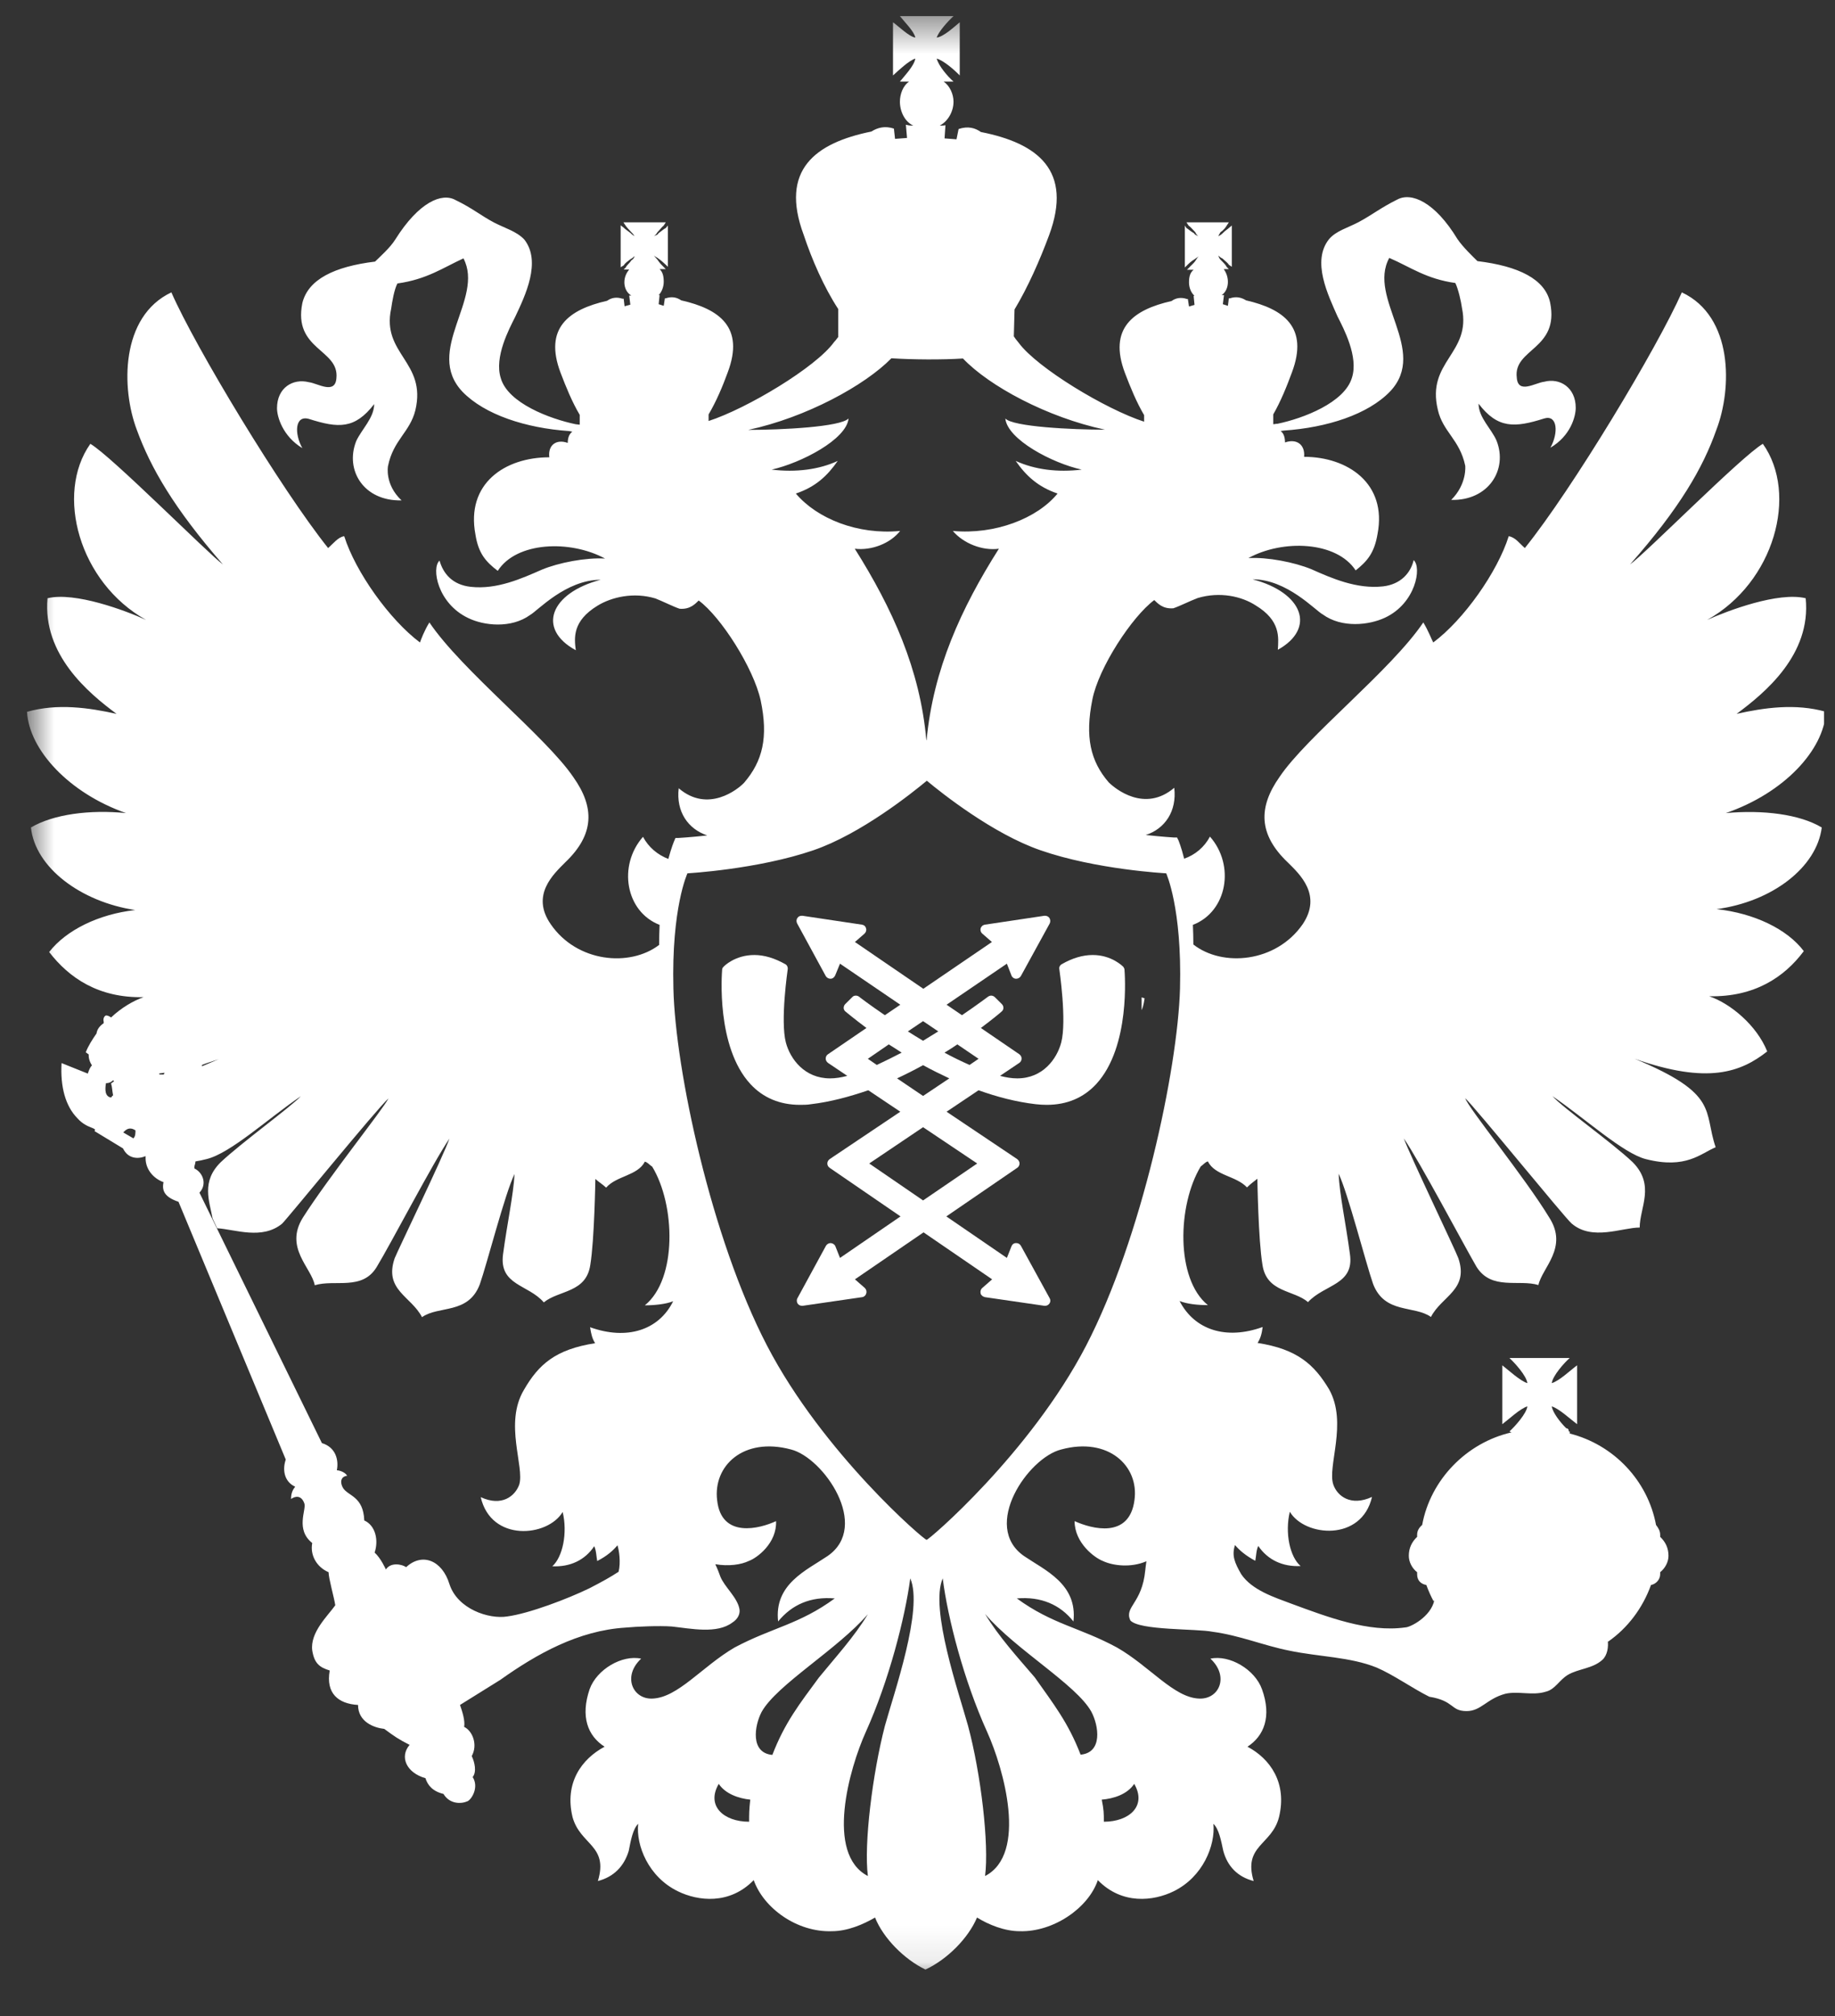 <?xml version="1.0" encoding="UTF-8"?> <svg xmlns="http://www.w3.org/2000/svg" width="51" height="56" viewBox="0 0 51 56" fill="none"><rect x="0" y="0" width="51" height="56" fill="#333333" stroke="none"/><g clip-path="url(#clip0_3530_1363)"><mask id="mask0_3530_1363" style="mask-type:luminance" maskUnits="userSpaceOnUse" x="0" y="0" width="260" height="55"><path d="M259.221 0.448H0.751V54.91H259.221V0.448Z" fill="white"></path></mask><g mask="url(#mask0_3530_1363)"><path d="M31.221 26.856C31.208 26.844 30.901 26.527 30.37 26.527C30.089 26.527 29.801 26.615 29.513 26.78C29.462 26.806 29.43 26.863 29.442 26.92C29.442 26.932 29.654 28.351 29.494 28.96C29.372 29.416 28.982 29.954 28.272 29.954C28.118 29.954 27.965 29.929 27.798 29.885H27.792L28.329 29.524C28.368 29.498 28.393 29.454 28.393 29.403C28.393 29.352 28.368 29.314 28.329 29.283L27.261 28.554C27.6 28.301 27.811 28.123 27.837 28.098C27.869 28.073 27.888 28.035 27.888 27.997C27.888 27.959 27.875 27.921 27.843 27.889L27.651 27.699C27.626 27.674 27.587 27.655 27.549 27.655C27.517 27.655 27.485 27.667 27.459 27.686C27.447 27.693 27.165 27.908 26.736 28.199L26.308 27.908L27.984 26.768L28.112 27.097C28.131 27.148 28.182 27.186 28.24 27.186C28.24 27.186 28.24 27.186 28.246 27.186C28.297 27.186 28.349 27.154 28.374 27.11L29.174 25.652C29.199 25.602 29.193 25.545 29.167 25.5C29.142 25.462 29.097 25.437 29.046 25.437C29.04 25.437 29.033 25.437 29.027 25.437L27.376 25.684C27.319 25.691 27.274 25.729 27.255 25.785C27.242 25.836 27.255 25.893 27.299 25.931L27.568 26.166L25.662 27.465L23.761 26.166L24.03 25.931C24.069 25.893 24.088 25.836 24.069 25.785C24.056 25.729 24.011 25.691 23.953 25.684L22.303 25.437C22.296 25.437 22.29 25.437 22.284 25.437C22.232 25.437 22.188 25.456 22.162 25.5C22.13 25.545 22.13 25.602 22.156 25.652L22.949 27.11C22.974 27.154 23.026 27.186 23.077 27.186C23.083 27.186 23.083 27.186 23.083 27.186C23.141 27.186 23.186 27.148 23.211 27.097L23.346 26.768L25.022 27.908L24.593 28.199C24.165 27.908 23.883 27.693 23.877 27.686C23.851 27.667 23.819 27.655 23.787 27.655C23.749 27.655 23.71 27.667 23.685 27.699L23.493 27.889C23.467 27.914 23.448 27.952 23.448 27.997C23.448 28.035 23.467 28.073 23.499 28.098C23.531 28.123 23.742 28.301 24.081 28.554L23.013 29.283C22.974 29.308 22.949 29.352 22.949 29.403C22.949 29.454 22.974 29.492 23.013 29.524L23.55 29.885C23.55 29.885 23.55 29.885 23.544 29.885C23.378 29.929 23.224 29.954 23.07 29.954C22.36 29.954 21.964 29.416 21.842 28.96C21.682 28.351 21.893 26.932 21.893 26.92C21.9 26.863 21.874 26.806 21.823 26.78C21.529 26.615 21.241 26.527 20.966 26.527C20.428 26.527 20.121 26.837 20.108 26.856C20.083 26.875 20.07 26.913 20.07 26.939C20.064 27.027 19.897 29.074 20.857 30.113C21.209 30.493 21.676 30.689 22.232 30.689C22.328 30.689 22.437 30.689 22.54 30.671C23.083 30.607 23.614 30.461 24.133 30.284L25.022 30.88L23.058 32.197C23.019 32.229 22.994 32.267 22.994 32.318C22.994 32.362 23.013 32.407 23.058 32.438L25.028 33.788L23.346 34.941L23.218 34.618C23.198 34.567 23.147 34.535 23.09 34.529C23.09 34.529 23.09 34.529 23.083 34.529C23.032 34.529 22.981 34.56 22.955 34.605L22.162 36.062C22.136 36.106 22.143 36.17 22.168 36.208C22.194 36.246 22.239 36.271 22.29 36.271C22.296 36.271 22.303 36.271 22.309 36.271L23.96 36.031C24.017 36.024 24.062 35.98 24.075 35.929C24.094 35.872 24.075 35.815 24.037 35.777L23.761 35.536L25.668 34.231L27.574 35.536L27.299 35.777C27.255 35.815 27.242 35.872 27.255 35.929C27.267 35.98 27.319 36.018 27.376 36.031L29.027 36.271C29.033 36.271 29.04 36.271 29.046 36.271C29.091 36.271 29.135 36.252 29.167 36.208C29.199 36.163 29.199 36.106 29.174 36.062L28.374 34.605C28.349 34.56 28.304 34.529 28.246 34.529H28.24C28.176 34.529 28.131 34.567 28.112 34.618L27.984 34.941L26.301 33.788L28.272 32.438C28.31 32.413 28.336 32.368 28.336 32.318C28.336 32.267 28.31 32.229 28.272 32.197L26.308 30.88L27.197 30.284C27.709 30.468 28.24 30.607 28.784 30.671C28.892 30.683 28.995 30.689 29.091 30.689C29.654 30.689 30.114 30.493 30.466 30.113C31.426 29.074 31.259 27.027 31.253 26.939C31.253 26.913 31.24 26.882 31.221 26.856ZM25.655 28.364L26.077 28.649C25.943 28.732 25.802 28.82 25.655 28.909C25.508 28.82 25.367 28.738 25.233 28.649L25.655 28.364ZM24.12 29.41L24.702 29.01C24.817 29.08 24.932 29.156 25.06 29.239C24.83 29.359 24.599 29.473 24.369 29.581L24.12 29.41ZM27.159 32.318L25.655 33.344L24.158 32.318L25.655 31.31L27.159 32.318ZM25.655 30.442L24.932 29.954C25.188 29.834 25.425 29.714 25.655 29.587C25.885 29.714 26.129 29.834 26.384 29.954L25.655 30.442ZM26.947 29.581C26.717 29.479 26.48 29.365 26.25 29.239C26.378 29.163 26.493 29.087 26.608 29.01L27.197 29.41L26.947 29.581Z" fill="white"></path><path d="M31.729 28.059C31.786 27.945 31.811 27.729 31.811 27.729L31.729 27.704V28.059Z" fill="white"></path><path d="M50.632 22.985C50.018 22.617 49.001 22.49 47.965 22.585C49.583 22.028 50.69 20.837 50.748 19.772C49.903 19.532 49.027 19.658 48.265 19.829C49.052 19.247 50.344 18.182 50.185 16.617C49.423 16.433 48.029 16.959 47.447 17.219C49.315 16.18 49.986 13.722 48.995 12.328C48.406 12.67 45.738 15.369 45.303 15.679C46.685 14.114 47.331 12.993 47.702 11.941C48.144 10.795 48.176 8.792 46.743 8.121C46.065 9.654 43.698 13.589 42.38 15.223C42.233 15.097 42.117 14.925 41.932 14.894C41.618 15.889 40.684 17.213 39.834 17.846C39.789 17.764 39.706 17.536 39.558 17.289C38.656 18.625 36.315 20.457 35.56 21.584C34.971 22.421 34.971 23.175 35.79 23.954C36.123 24.283 36.75 24.86 36.206 25.671C35.464 26.742 33.974 26.868 33.167 26.235C33.167 26.045 33.161 25.861 33.154 25.69C34.108 25.323 34.332 24.036 33.628 23.238C33.474 23.529 33.219 23.745 32.911 23.852C32.828 23.517 32.758 23.358 32.752 23.339L32.713 23.263H32.63C32.624 23.263 32.31 23.244 31.843 23.194C32.374 23.023 32.713 22.535 32.636 21.882C31.817 22.579 30.999 21.914 30.813 21.73C30.301 21.135 30.154 20.463 30.359 19.436C30.532 18.543 31.466 17.124 32.08 16.668C32.169 16.75 32.31 16.921 32.611 16.896C32.783 16.839 33.071 16.693 33.289 16.611C33.909 16.427 34.511 16.566 34.895 16.814C35.598 17.238 35.534 17.707 35.515 18.049C36.584 17.453 36.213 16.459 34.812 16.091C35.771 16.091 36.558 16.959 36.763 17.067C37.294 17.453 38.055 17.365 38.496 17.156C39.347 16.756 39.52 15.762 39.29 15.559C39.207 15.914 38.931 16.231 38.439 16.288C37.71 16.37 37.006 16.06 36.449 15.812C35.976 15.616 35.215 15.47 34.696 15.502C35.656 14.976 37.147 15.033 37.678 15.844C37.997 15.591 38.196 15.363 38.285 14.837C38.56 13.418 37.441 12.689 36.245 12.689C36.276 12.347 36.033 12.176 35.714 12.29C35.714 12.144 35.675 12.03 35.592 11.973C35.618 11.973 35.656 11.96 35.681 11.96C36.884 11.878 38.023 11.511 38.637 10.871C39.712 9.73 37.997 8.286 38.612 7.164C39.2 7.418 39.635 7.747 40.448 7.861C40.531 8.032 40.608 8.374 40.633 8.558C40.895 9.825 39.635 10.034 39.962 11.384C40.102 11.998 40.569 12.207 40.723 12.936C40.723 12.936 40.78 13.443 40.333 13.886C41.369 13.912 41.913 13.044 41.593 12.239C41.452 11.91 41.094 11.599 41.094 11.213C41.625 11.91 42.098 11.884 42.917 11.624C43.288 11.511 43.32 12.024 43.09 12.436C43.653 12.106 43.794 11.568 43.794 11.327C43.794 10.757 43.346 10.49 42.917 10.604C42.674 10.63 42.188 10.959 42.156 10.49C42.053 9.679 43.346 9.711 43.083 8.406C42.943 7.753 42.207 7.392 41.062 7.253C40.947 7.139 40.659 6.866 40.505 6.638C39.878 5.606 39.226 5.333 38.836 5.542C38.375 5.77 38.138 5.967 37.761 6.169C37.46 6.328 37.14 6.41 36.942 6.638C36.443 7.253 36.916 8.203 37.172 8.786C37.345 9.128 37.761 9.908 37.575 10.49C37.37 11.187 36.213 11.624 35.509 11.77C35.464 11.77 35.432 11.783 35.387 11.783V11.511C35.592 11.156 35.765 10.731 35.906 10.345C36.379 9.09 35.675 8.583 34.632 8.343C34.498 8.26 34.357 8.229 34.184 8.286H34.153L34.127 8.495L33.986 8.45L34.018 8.197H33.954C34.076 8.115 34.127 7.969 34.127 7.829C34.127 7.677 34.069 7.557 34.012 7.475H34.153L34.095 7.418C34.069 7.361 34.012 7.304 33.922 7.215C33.897 7.189 33.865 7.132 33.865 7.101C33.89 7.126 33.922 7.158 33.98 7.183C34.037 7.24 34.121 7.297 34.153 7.354L34.236 7.411V6.264L34.153 6.334C34.127 6.36 34.037 6.417 33.98 6.48C33.922 6.537 33.897 6.537 33.865 6.562C33.865 6.537 33.89 6.505 33.922 6.448C34.012 6.391 34.069 6.309 34.095 6.264L34.153 6.176H32.975L33.033 6.264C33.091 6.302 33.161 6.391 33.219 6.448C33.244 6.505 33.276 6.537 33.302 6.562C33.27 6.537 33.219 6.537 33.187 6.48C33.084 6.423 33.033 6.366 32.975 6.334L32.931 6.264V7.43L32.988 7.373C33.046 7.316 33.103 7.259 33.199 7.202C33.231 7.177 33.282 7.145 33.315 7.12C33.282 7.145 33.257 7.202 33.231 7.234C33.174 7.323 33.097 7.373 33.046 7.437L32.988 7.494H33.174C33.071 7.576 33.046 7.696 33.046 7.848C33.046 7.988 33.103 8.134 33.199 8.216H33.174L33.199 8.469L33.046 8.514L33.014 8.305H32.988C32.816 8.248 32.675 8.279 32.56 8.362C31.498 8.602 30.794 9.116 31.267 10.364C31.414 10.75 31.587 11.175 31.798 11.53V11.713C30.736 11.371 28.823 10.218 28.312 9.521C28.254 9.451 28.209 9.394 28.184 9.35H28.177L28.197 8.596C28.567 7.981 28.9 7.228 29.156 6.537C29.828 4.731 28.836 3.977 27.262 3.667C27.103 3.553 26.904 3.496 26.642 3.584L26.584 3.87L26.252 3.844L26.277 3.477C26.233 3.489 26.175 3.489 26.117 3.489C26.341 3.375 26.501 3.103 26.501 2.824C26.501 2.621 26.399 2.381 26.226 2.267H26.501C26.341 2.127 26.085 1.829 26.034 1.627C26.233 1.684 26.533 1.95 26.674 2.096V0.619C26.533 0.733 26.233 1.018 26.034 1.044C26.085 0.879 26.341 0.594 26.501 0.448H25.011C25.126 0.594 25.414 0.879 25.439 1.044C25.266 1.018 24.979 0.733 24.819 0.619V2.096C24.979 1.95 25.26 1.684 25.439 1.627C25.414 1.823 25.126 2.121 25.011 2.267H25.266C25.094 2.381 25.011 2.621 25.011 2.824C25.011 3.103 25.151 3.382 25.382 3.489C25.324 3.489 25.267 3.489 25.177 3.464L25.209 3.832L24.876 3.857L24.844 3.572C24.588 3.489 24.39 3.546 24.217 3.654C22.656 3.971 21.665 4.719 22.337 6.524C22.567 7.215 22.899 7.975 23.296 8.583V9.363C23.27 9.388 23.238 9.445 23.181 9.502C22.682 10.199 20.756 11.352 19.694 11.694V11.511C19.905 11.156 20.085 10.731 20.225 10.345C20.699 9.09 19.995 8.583 18.933 8.343C18.811 8.26 18.677 8.229 18.504 8.286H18.479L18.447 8.495L18.306 8.45L18.332 8.197H18.306C18.389 8.115 18.447 7.969 18.447 7.829C18.447 7.677 18.421 7.557 18.332 7.475H18.504L18.447 7.418C18.389 7.361 18.332 7.304 18.274 7.215C18.248 7.189 18.204 7.132 18.172 7.101C18.204 7.126 18.274 7.158 18.3 7.183C18.383 7.24 18.44 7.297 18.504 7.354L18.562 7.411V6.264L18.504 6.334C18.447 6.36 18.389 6.417 18.3 6.48C18.274 6.537 18.204 6.537 18.172 6.562C18.204 6.537 18.242 6.505 18.274 6.448C18.332 6.391 18.389 6.309 18.447 6.264L18.504 6.176H17.327L17.385 6.264C17.41 6.302 17.487 6.391 17.545 6.448C17.602 6.505 17.628 6.537 17.628 6.562C17.609 6.531 17.577 6.531 17.526 6.474C17.455 6.417 17.366 6.36 17.34 6.328L17.25 6.258V7.424L17.34 7.367C17.366 7.31 17.455 7.253 17.526 7.196C17.583 7.17 17.609 7.139 17.634 7.113C17.634 7.139 17.609 7.196 17.551 7.228C17.494 7.316 17.417 7.367 17.391 7.43L17.334 7.487H17.487C17.417 7.57 17.353 7.69 17.353 7.842C17.353 7.981 17.41 8.127 17.545 8.21H17.487L17.519 8.463L17.359 8.507L17.334 8.298H17.302C17.129 8.241 16.988 8.273 16.873 8.355C15.811 8.596 15.107 9.109 15.581 10.357C15.728 10.744 15.901 11.168 16.112 11.523V11.796C16.067 11.796 16.029 11.783 15.996 11.783C15.293 11.637 14.116 11.2 13.918 10.503C13.732 9.92 14.148 9.141 14.32 8.799C14.595 8.216 15.056 7.266 14.57 6.651C14.352 6.423 14.039 6.341 13.732 6.182C13.361 5.986 13.13 5.783 12.657 5.555C12.28 5.346 11.64 5.612 10.987 6.651C10.847 6.879 10.546 7.145 10.424 7.266C9.292 7.405 8.563 7.76 8.403 8.419C8.141 9.724 9.433 9.698 9.35 10.503C9.318 10.972 8.819 10.643 8.588 10.617C8.141 10.503 7.699 10.769 7.699 11.339C7.699 11.58 7.859 12.119 8.403 12.448C8.173 12.036 8.198 11.523 8.588 11.637C9.407 11.897 9.861 11.922 10.399 11.225C10.399 11.605 10.053 11.922 9.9 12.252C9.58 13.063 10.111 13.924 11.16 13.899C10.687 13.456 10.783 12.949 10.783 12.949C10.93 12.22 11.39 12.011 11.544 11.396C11.864 10.047 10.597 9.838 10.872 8.571C10.898 8.387 10.955 8.045 11.045 7.874C11.864 7.76 12.312 7.437 12.881 7.177C13.47 8.298 11.774 9.743 12.855 10.883C13.476 11.523 14.621 11.891 15.811 11.973C15.837 11.973 15.875 11.986 15.907 11.992C15.824 12.049 15.779 12.157 15.779 12.303C15.466 12.188 15.223 12.36 15.267 12.702C14.033 12.702 12.945 13.43 13.214 14.849C13.297 15.375 13.502 15.603 13.834 15.857C14.352 15.046 15.843 14.989 16.816 15.515C16.284 15.483 15.523 15.629 15.056 15.825C14.506 16.066 13.809 16.383 13.079 16.3C12.574 16.243 12.318 15.933 12.216 15.572C11.985 15.774 12.158 16.763 13.015 17.168C13.444 17.378 14.205 17.466 14.736 17.08C14.941 16.966 15.728 16.104 16.694 16.104C15.299 16.471 14.909 17.466 16.003 18.062C15.958 17.72 15.907 17.251 16.604 16.826C16.995 16.585 17.609 16.44 18.216 16.623C18.428 16.706 18.716 16.852 18.888 16.909C19.189 16.934 19.33 16.763 19.419 16.68C20.04 17.137 20.942 18.556 21.14 19.449C21.358 20.476 21.198 21.141 20.68 21.743C20.507 21.927 19.675 22.592 18.863 21.895C18.786 22.547 19.125 23.029 19.656 23.206C19.183 23.257 18.863 23.276 18.856 23.276H18.773L18.741 23.352C18.735 23.365 18.664 23.529 18.575 23.859C18.28 23.745 18.025 23.536 17.871 23.244C17.167 24.043 17.385 25.323 18.332 25.69C18.325 25.867 18.319 26.051 18.319 26.247C17.506 26.868 16.035 26.735 15.306 25.671C14.743 24.86 15.389 24.277 15.709 23.954C16.528 23.175 16.528 22.421 15.933 21.584C15.171 20.463 12.836 18.625 11.934 17.289C11.787 17.529 11.704 17.758 11.672 17.846C10.828 17.213 9.881 15.889 9.567 14.894C9.394 14.919 9.266 15.097 9.119 15.223C7.814 13.589 5.434 9.654 4.763 8.121C3.342 8.792 3.368 10.795 3.803 11.941C4.187 12.993 4.833 14.114 6.196 15.679C5.767 15.363 3.099 12.67 2.511 12.328C1.526 13.722 2.197 16.18 4.059 17.219C3.49 16.959 2.082 16.433 1.321 16.617C1.18 18.182 2.453 19.247 3.24 19.829C2.472 19.658 1.596 19.532 0.751 19.772C0.809 20.837 1.929 22.034 3.502 22.585C2.498 22.484 1.481 22.617 0.86 22.985C0.975 24.093 2.242 25.05 3.758 25.278C2.741 25.392 1.839 25.836 1.366 26.444C1.922 27.166 2.741 27.724 3.989 27.698C3.701 27.8 3.368 27.996 3.087 28.262C3.055 28.237 2.997 28.205 2.946 28.205C2.882 28.231 2.863 28.319 2.882 28.376C2.882 28.376 2.882 28.376 2.882 28.421C2.76 28.503 2.696 28.604 2.683 28.706C2.568 28.87 2.447 29.061 2.383 29.232C2.415 29.244 2.44 29.276 2.466 29.289C2.46 29.377 2.485 29.485 2.556 29.593C2.498 29.65 2.472 29.732 2.44 29.821L1.711 29.529C1.673 30.188 1.82 30.727 2.153 31.063C2.415 31.36 2.715 31.316 2.626 31.418L3.419 31.899C3.56 32.197 3.848 32.197 4.046 32.114C4.046 32.114 4.046 32.14 4.046 32.171C4.046 32.482 4.264 32.735 4.545 32.837C4.488 33.096 4.603 33.261 4.961 33.382L7.942 40.541C7.827 40.883 7.942 41.181 8.204 41.295C8.141 41.377 8.089 41.466 8.089 41.637C8.204 41.555 8.377 41.523 8.46 41.764C8.518 41.935 8.204 42.486 8.678 42.86C8.614 43.189 8.793 43.525 9.132 43.671C9.132 43.842 9.292 44.393 9.318 44.59C9.107 44.887 8.614 45.343 8.678 45.844C8.735 46.199 8.876 46.313 9.164 46.401C9.049 47.041 9.407 47.327 9.951 47.358C9.951 47.827 10.392 47.992 10.68 48.023C10.955 48.226 11.071 48.309 11.384 48.467C11.096 48.803 11.301 49.246 11.825 49.392C11.883 49.588 12.03 49.76 12.325 49.829C12.497 50.114 12.811 50.114 12.996 50.032C13.111 49.975 13.316 49.645 13.137 49.36C13.252 49.221 13.194 48.949 13.111 48.778C13.284 48.467 13.137 48.081 12.9 47.967C12.932 47.795 12.843 47.523 12.785 47.358C13.201 47.099 13.719 46.775 13.905 46.661C14.922 45.939 16.073 45.293 17.378 45.21C17.711 45.179 18.325 45.154 18.671 45.179C19.202 45.236 19.931 45.394 20.36 45.065C20.494 44.982 20.577 44.837 20.552 44.697C20.494 44.368 20.136 44.083 20.02 43.791C19.989 43.703 19.938 43.569 19.88 43.449C20.251 43.512 20.596 43.462 20.808 43.36C21.038 43.278 21.594 42.866 21.569 42.252C21.121 42.461 20.046 42.746 19.931 41.669C19.816 40.718 20.66 39.907 21.985 40.262C22.887 40.49 24.204 42.391 23.002 43.221C22.413 43.62 21.511 44 21.626 45.039C22.01 44.571 22.528 44.342 23.2 44.399C22.215 45.122 21.454 45.21 20.417 45.762C19.515 46.288 18.843 47.156 18.133 47.181C17.59 47.206 17.289 46.566 17.82 46.072C17.289 45.958 16.585 46.37 16.387 46.921C16.131 47.675 16.329 48.214 16.803 48.518C16.163 48.86 15.683 49.525 15.913 50.475C16.131 51.255 16.918 51.255 16.617 52.249C17.059 52.135 17.346 51.838 17.474 51.413C17.532 51.115 17.59 50.805 17.737 50.659C17.673 51.255 18.018 52.135 18.843 52.535C19.4 52.807 20.276 52.915 20.948 52.224C21.223 53.003 22.151 53.675 23.117 53.643C23.558 53.643 23.993 53.453 24.32 53.263C24.55 53.84 25.139 54.429 25.721 54.708C26.322 54.429 26.911 53.84 27.154 53.263C27.474 53.46 27.915 53.643 28.344 53.643C29.271 53.669 30.25 53.003 30.512 52.224C31.184 52.915 32.061 52.807 32.617 52.535C33.436 52.135 33.782 51.255 33.724 50.659C33.877 50.805 33.935 51.115 33.999 51.413C34.114 51.838 34.396 52.135 34.843 52.249C34.543 51.255 35.349 51.255 35.547 50.475C35.778 49.525 35.304 48.853 34.671 48.518C35.131 48.22 35.349 47.681 35.074 46.921C34.876 46.37 34.172 45.958 33.641 46.072C34.172 46.566 33.884 47.206 33.327 47.181C32.624 47.156 31.952 46.281 31.043 45.762C30.013 45.204 29.252 45.122 28.261 44.399C28.932 44.342 29.463 44.571 29.834 45.039C29.95 44 29.047 43.62 28.459 43.221C27.269 42.391 28.574 40.49 29.495 40.262C30.8 39.907 31.664 40.718 31.53 41.669C31.389 42.752 30.34 42.467 29.866 42.252C29.866 42.86 30.423 43.272 30.653 43.36C30.922 43.487 31.421 43.557 31.862 43.367C31.849 43.474 31.83 43.589 31.83 43.62C31.741 44.545 31.242 44.627 31.414 45.008C31.657 45.293 33.263 45.236 33.698 45.325C34.46 45.426 35.106 45.705 35.835 45.85C36.654 46.022 37.524 46.022 38.26 46.319C38.733 46.522 39.264 46.902 39.725 47.13C40.428 47.244 40.313 47.529 40.761 47.529C41.164 47.529 41.318 47.187 41.836 47.048C42.194 46.965 42.597 47.105 42.956 46.991C43.218 46.934 43.333 46.668 43.576 46.522C43.864 46.351 44.267 46.351 44.536 46.104C44.676 45.977 44.708 45.736 44.683 45.565L44.689 45.603C45.239 45.223 45.655 44.666 45.886 44.026C46.026 44 46.141 43.874 46.141 43.728C46.141 43.703 46.141 43.671 46.141 43.671C46.282 43.557 46.372 43.386 46.372 43.215C46.372 42.999 46.288 42.828 46.141 42.689C46.141 42.689 46.141 42.657 46.141 42.632C46.141 42.518 46.084 42.435 46.026 42.359C45.796 41.124 44.849 40.129 43.627 39.819C43.627 39.787 43.627 39.787 43.627 39.762H43.602C43.602 39.705 43.576 39.673 43.531 39.673C43.358 39.502 43.154 39.236 43.128 39.065C43.327 39.122 43.659 39.432 43.832 39.559V37.924C43.659 38.051 43.333 38.361 43.128 38.419C43.154 38.216 43.467 37.861 43.627 37.721H41.951C42.105 37.861 42.425 38.216 42.45 38.419C42.252 38.361 41.919 38.051 41.753 37.924V39.559C41.925 39.432 42.252 39.122 42.45 39.065C42.425 39.267 42.105 39.622 41.951 39.762L42.009 39.787C40.761 40.072 39.757 41.099 39.526 42.359C39.443 42.429 39.386 42.518 39.386 42.632C39.386 42.657 39.386 42.689 39.386 42.689C39.239 42.828 39.155 42.999 39.155 43.215C39.155 43.379 39.239 43.557 39.386 43.671C39.386 43.671 39.386 43.696 39.386 43.728C39.386 43.912 39.501 44 39.642 44.026C39.699 44.184 39.77 44.342 39.846 44.482C39.846 44.469 39.846 44.469 39.865 44.45C39.763 44.919 39.187 45.204 39.059 45.204C38.036 45.35 36.903 44.919 35.873 44.539C35.419 44.368 34.799 44.171 34.498 43.728C34.312 43.405 34.229 43.202 34.325 42.917C34.441 43.056 34.626 43.215 34.888 43.354C34.914 43.215 34.914 43.056 34.971 42.942C35.234 43.329 35.65 43.525 36.148 43.5C35.848 43.246 35.707 42.575 35.848 41.992C36.264 42.689 37.844 42.828 38.132 41.58C37.543 41.852 37.166 41.555 37.057 41.238C36.884 40.737 37.46 39.527 36.942 38.596C36.526 37.899 36.053 37.474 34.952 37.303C35.035 37.17 35.067 37.056 35.093 36.86C34.076 37.227 33.199 36.942 32.784 36.138C32.988 36.22 33.282 36.252 33.57 36.252C32.668 35.523 32.726 33.464 33.372 32.4C33.455 32.343 33.487 32.285 33.57 32.26C33.769 32.659 34.357 32.659 34.658 32.983C34.773 32.868 34.831 32.837 34.946 32.742C34.946 32.742 34.971 34.433 35.087 35.13C35.202 35.91 35.963 35.827 36.353 36.169C36.814 35.669 37.645 35.694 37.518 34.832C37.403 33.971 37.23 33.185 37.204 32.602C37.46 33.128 37.965 35.105 38.164 35.669C38.49 36.505 39.309 36.252 39.77 36.581C40.07 35.998 40.831 35.827 40.531 34.947C40.448 34.718 39.2 32.121 39.015 31.62C39.456 32.26 40.665 34.547 41.036 35.187C41.452 35.852 42.213 35.529 42.757 35.694C42.859 35.213 43.595 34.655 43.058 33.819C42.386 32.71 40.806 30.777 40.723 30.505C41.036 30.803 43.486 33.819 43.678 33.983C44.248 34.478 45.079 34.097 45.572 34.097C45.572 33.546 46.013 32.919 45.374 32.279C44.785 31.722 43.435 30.771 43.147 30.448C44.049 31.063 45.111 32.038 45.745 32.197C46.864 32.482 47.267 32.038 47.683 31.867C47.338 30.86 47.798 30.391 45.431 29.409C47.478 30.131 48.387 29.776 49.116 29.206C48.828 28.484 48.099 27.876 47.504 27.673C48.758 27.698 49.59 27.147 50.133 26.419C49.673 25.81 48.758 25.367 47.709 25.253C49.257 25.044 50.492 24.093 50.632 22.985ZM3.144 30.429C3.119 30.429 3.119 30.454 3.087 30.486C2.914 30.461 2.914 30.258 2.946 30.087C3.029 30.087 3.087 30.062 3.144 30.005L3.17 30.036L3.087 30.093C3.119 30.201 3.119 30.315 3.144 30.429ZM3.707 31.62L3.426 31.456C3.541 31.322 3.65 31.322 3.765 31.398C3.765 31.481 3.765 31.563 3.707 31.62ZM4.552 29.846C4.513 29.846 4.475 29.846 4.436 29.846C4.43 29.84 4.424 29.827 4.417 29.821C4.468 29.808 4.526 29.808 4.571 29.796C4.571 29.808 4.558 29.827 4.552 29.846ZM20.82 50.602C20.117 50.602 19.618 50.165 19.976 49.55C20.161 49.829 20.532 49.956 20.852 49.988C20.82 50.279 20.82 50.361 20.82 50.602ZM31.523 49.55C31.881 50.165 31.382 50.602 30.679 50.602C30.679 50.361 30.679 50.279 30.621 49.988C30.947 49.962 31.331 49.842 31.523 49.55ZM20.795 11.941C22.4 11.599 24.038 10.706 24.774 9.952C25.382 9.99 26.169 9.996 26.764 9.958C27.486 10.719 29.099 11.593 30.711 11.935C29.777 11.935 28.145 11.853 27.941 11.624C27.998 12.207 29.246 12.866 30.064 13.044C29.387 13.126 28.759 13.044 28.229 12.803C28.516 13.215 28.849 13.525 29.393 13.709C28.823 14.406 27.646 14.856 26.482 14.748C26.77 15.09 27.301 15.306 27.762 15.242C26.712 16.896 25.938 18.594 25.753 20.558H25.746V20.564C25.573 18.594 24.799 16.896 23.757 15.242C24.23 15.299 24.748 15.09 25.017 14.748C23.84 14.862 22.707 14.406 22.119 13.709C22.669 13.525 22.995 13.215 23.283 12.803C22.765 13.044 22.119 13.126 21.447 13.044C22.266 12.86 23.526 12.207 23.584 11.624C23.36 11.859 21.729 11.941 20.795 11.941ZM6.074 29.422C5.927 29.485 5.748 29.561 5.614 29.618C5.614 29.605 5.614 29.593 5.614 29.58C5.754 29.523 5.933 29.472 6.074 29.422ZM16.4 36.866C16.432 37.063 16.457 37.177 16.54 37.31C15.434 37.481 14.967 37.905 14.564 38.602C14.001 39.54 14.589 40.75 14.429 41.244C14.314 41.555 13.949 41.859 13.361 41.586C13.649 42.841 15.223 42.695 15.638 41.998C15.779 42.581 15.638 43.253 15.35 43.506C15.843 43.531 16.259 43.335 16.515 42.949C16.572 43.063 16.572 43.221 16.598 43.36C16.873 43.221 17.046 43.063 17.161 42.923C17.206 43.063 17.257 43.392 17.193 43.658C16.982 43.797 16.745 43.931 16.374 44.121C15.786 44.406 14.711 44.818 14.097 44.9C13.591 44.982 12.715 44.697 12.491 44C12.286 43.335 11.729 43.12 11.288 43.531C11.173 43.449 10.859 43.386 10.725 43.595C10.725 43.595 10.584 43.278 10.412 43.126C10.527 42.784 10.437 42.372 10.124 42.233C10.098 41.561 9.682 41.561 9.535 41.333C9.452 41.194 9.452 41.016 9.65 40.991C9.567 40.864 9.388 40.839 9.362 40.839C9.42 40.554 9.33 40.199 8.947 40.085L5.543 33.128C5.761 32.9 5.646 32.571 5.402 32.456C5.402 32.456 5.402 32.431 5.402 32.4C5.422 32.343 5.428 32.304 5.434 32.26C5.524 32.247 5.639 32.222 5.735 32.197C6.407 32.038 7.456 31.063 8.364 30.448C8.045 30.777 6.727 31.728 6.138 32.279C5.588 32.818 5.818 33.356 5.908 33.844L6.036 34.117C6.535 34.148 7.283 34.446 7.84 33.99C8.013 33.819 10.469 30.803 10.796 30.511C10.668 30.784 9.119 32.716 8.416 33.825C7.897 34.661 8.659 35.213 8.748 35.7C9.305 35.529 10.066 35.859 10.469 35.194C10.859 34.554 12.049 32.267 12.491 31.627C12.318 32.127 11.058 34.725 10.968 34.953C10.668 35.834 11.429 36.005 11.729 36.587C12.19 36.258 13.015 36.518 13.335 35.675C13.534 35.111 14.039 33.135 14.301 32.609C14.269 33.191 14.097 33.977 13.981 34.839C13.866 35.707 14.685 35.675 15.114 36.176C15.53 35.834 16.291 35.916 16.406 35.136C16.521 34.44 16.547 32.748 16.547 32.748C16.662 32.849 16.72 32.875 16.847 32.989C17.129 32.659 17.724 32.659 17.922 32.267C18.012 32.292 18.037 32.349 18.127 32.406C18.773 33.47 18.824 35.529 17.922 36.258C18.184 36.258 18.511 36.226 18.709 36.144C18.312 36.949 17.423 37.234 16.4 36.866ZM22.759 46.598C22.228 47.32 21.812 47.846 21.466 48.746C20.846 48.689 20.968 47.935 21.166 47.555C21.582 46.801 23.27 45.819 24.121 44.837C23.744 45.464 23.219 46.034 22.759 46.598ZM24.595 47.935C24.249 49.265 24.006 51.23 24.121 52.11C22.931 51.496 23.603 49.126 24.064 48.106C24.704 46.687 25.151 44.951 25.299 43.842C25.669 44.684 24.844 47.035 24.595 47.935ZM27.378 52.11C27.493 51.23 27.262 49.265 26.904 47.935C26.655 47.035 25.836 44.684 26.201 43.842C26.341 44.951 26.789 46.68 27.435 48.106C27.896 49.126 28.567 51.496 27.378 52.11ZM30.333 47.548C30.538 47.935 30.653 48.682 30.033 48.739C29.687 47.84 29.271 47.32 28.759 46.592C28.28 46.034 27.755 45.458 27.378 44.83C28.222 45.819 29.917 46.794 30.333 47.548ZM30.186 37.379C28.632 40.37 25.785 42.803 25.753 42.771C25.721 42.809 22.874 40.37 21.319 37.379C19.765 34.395 18.767 29.701 18.716 27.458C18.658 25.215 19.106 24.258 19.106 24.258C19.106 24.258 21.051 24.15 22.605 23.618C23.923 23.168 25.356 22.022 25.759 21.686C26.162 22.022 27.595 23.162 28.919 23.618C30.468 24.157 32.412 24.258 32.412 24.258C32.412 24.258 32.854 25.221 32.796 27.458C32.732 29.701 31.734 34.395 30.186 37.379Z" fill="white"></path></g></g><defs><clipPath id="clip0_3530_1363"><rect width="50.4" height="56" fill="white" transform="translate(0.3)"></rect></clipPath></defs></svg> 